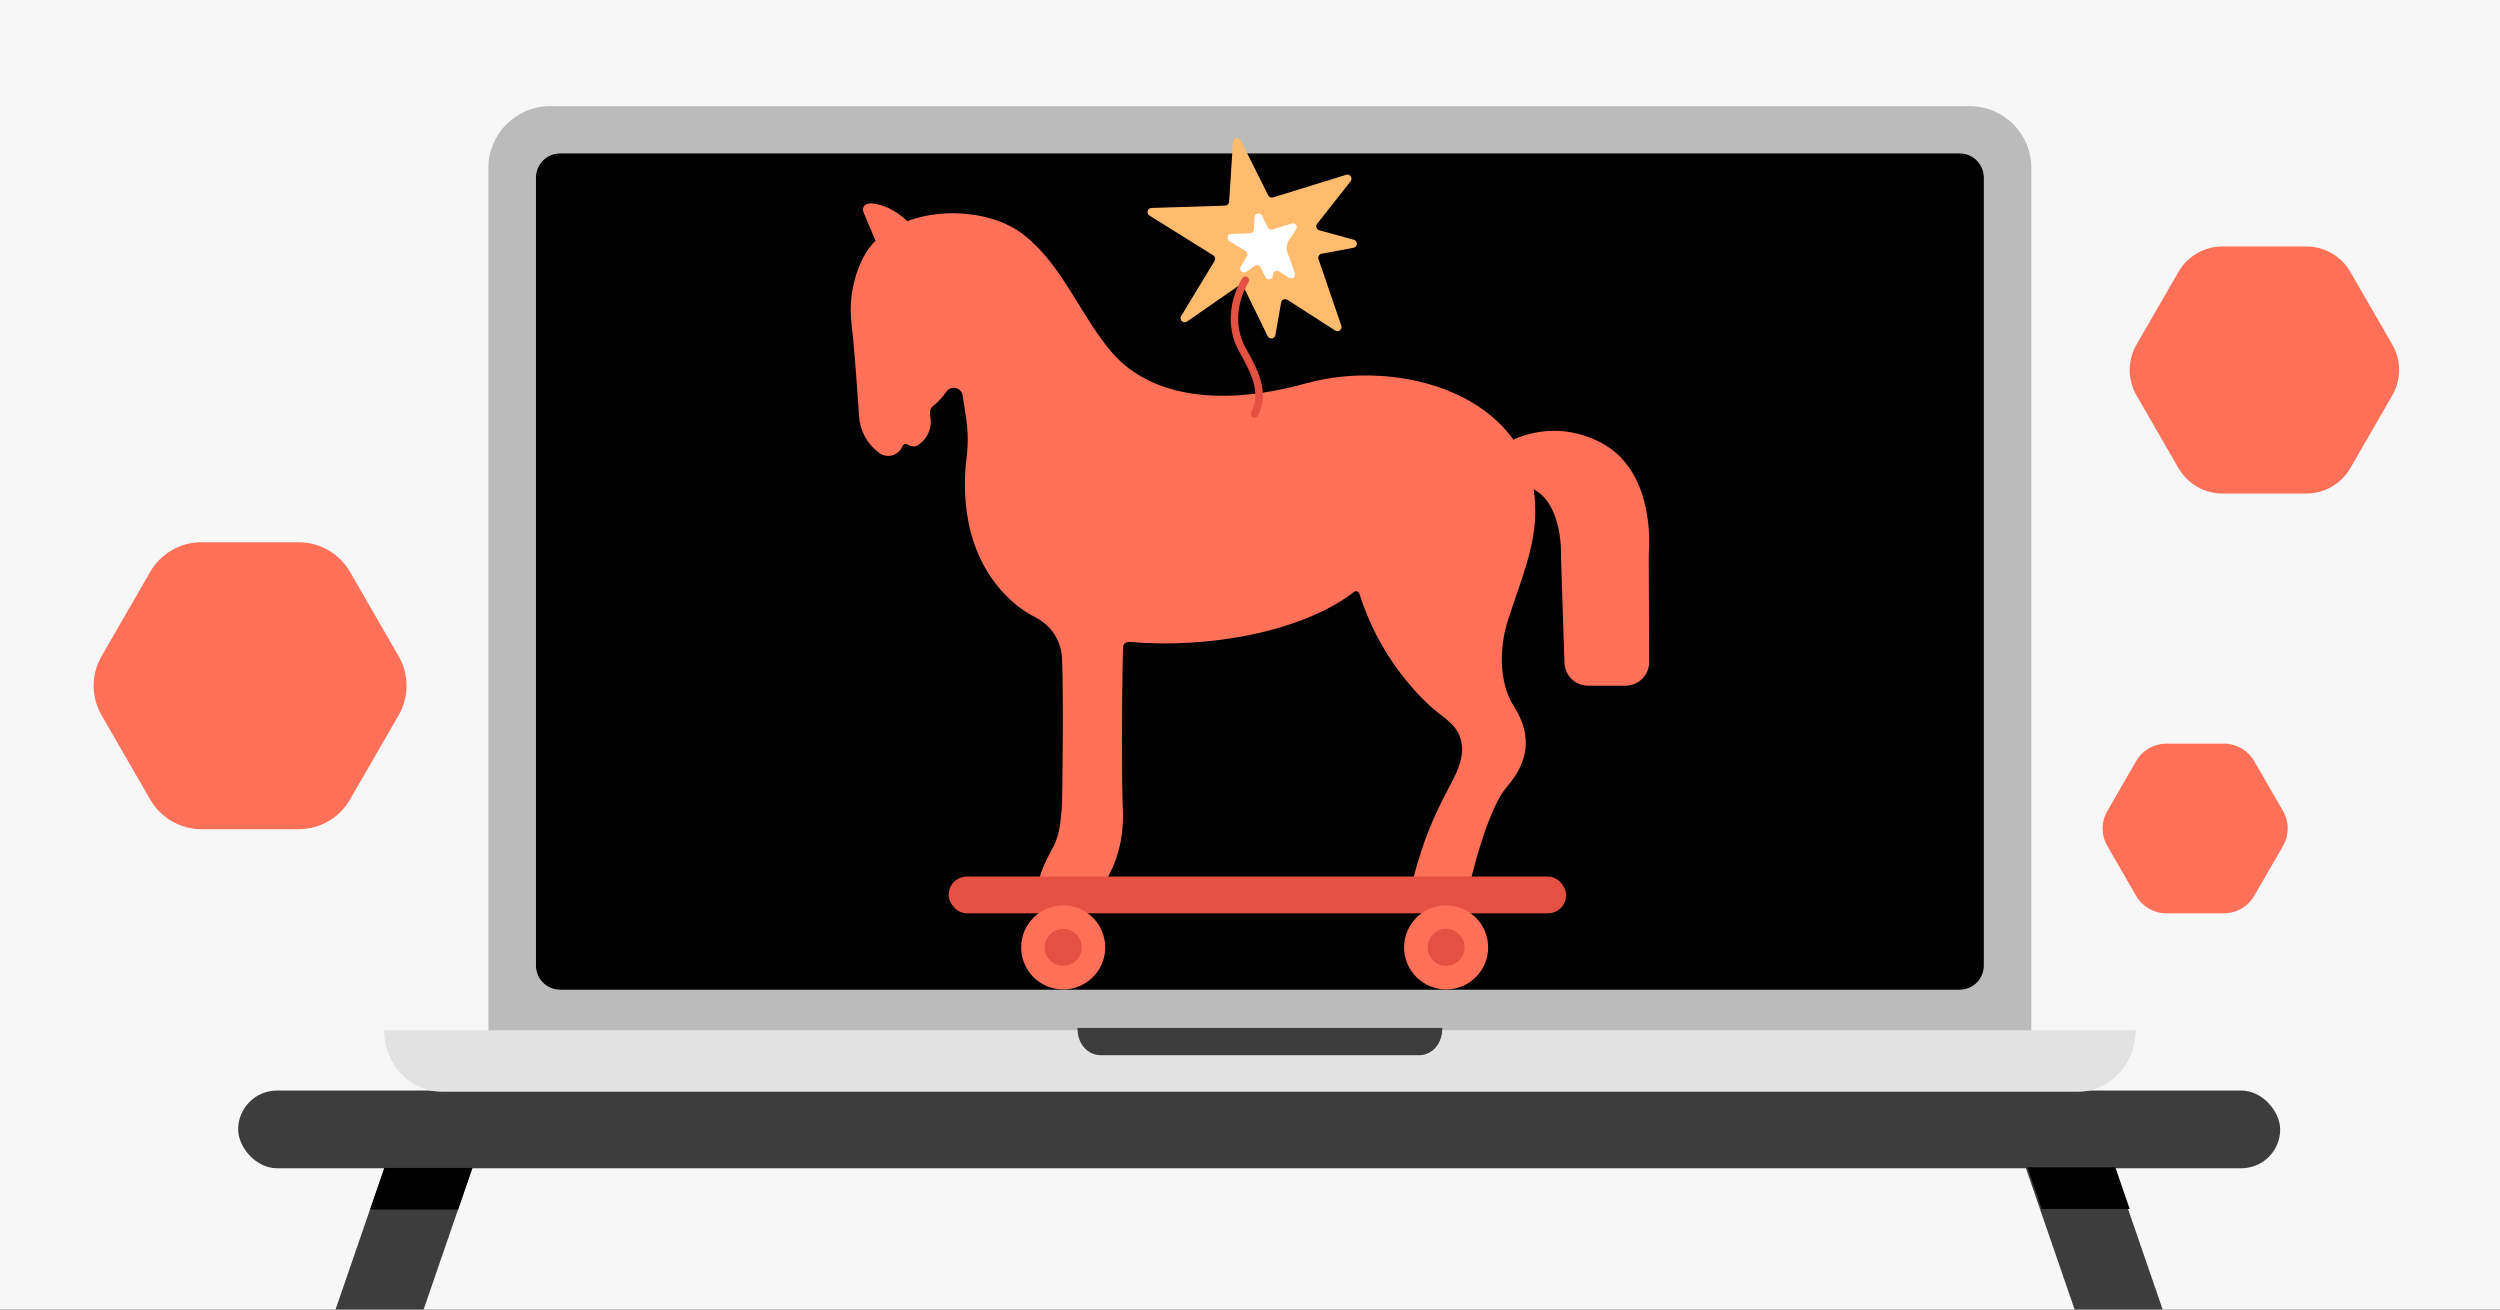 <svg viewBox="0 0 945 495" xmlns="http://www.w3.org/2000/svg" xmlns:xlink="http://www.w3.org/1999/xlink"><rect x="0" y="0" width="945" height="495" fill="#333333" stroke="none"/><clipPath id="clippath"><path d="M0 0H945V495H0Z"/></clipPath><g clip-path="url(#clippath)"><path d="M-36.4-38.43H967.18V522.41H-36.4Z" fill="#f7f7f7"/><path d="m112.93 204.97h-36.79c-7.98 0-15.35 4.25-19.35 11.18l-18.39 31.88c-4 6.91-4 15.43 0 22.34l18.39 31.88c4 6.91 11.38 11.18 19.35 11.18h36.79c7.98 0 15.35-4.25 19.35-11.18l18.39-31.88c4-6.91 4-15.43 0-22.34l-18.39-31.88c-4-6.91-11.38-11.18-19.35-11.18Z" fill="#ff7059"/><path d="m871.78 93.16h-31.67c-6.87 0-13.22 3.66-16.66 9.63l-15.84 27.45c-3.45 5.95-3.45 13.29 0 19.24l15.84 27.45c3.45 5.95 9.79 9.63 16.66 9.63h31.67c6.87 0 13.22-3.66 16.66-9.63l15.84-27.45c3.45-5.95 3.45-13.29 0-19.24l-15.84-27.45c-3.45-5.95-9.79-9.63-16.66-9.63Z" fill="#ff7059"/><rect fill="#3d3d3d" height="29.37" rx="14.68" width="771.89" x="90.02" y="412.23"/><path d="M128.55 419.4H160V566.18H128.55Z" fill="#3d3d3d" transform="matrix(.946 .326 -.326 .946 168.3 -20.12)"/><path d="M145.32 441.47 178.58 441.47 173.15 457.21 139.9 457.21 145.32 441.47Z"/><path d="M784.92 419.17H816.37V565.95H784.92Z" fill="#3d3d3d" transform="matrix(-.946 .326 -.326 -.946 1718.03 697.62)"/><path d="M799.6 441.24 766.34 441.24 771.76 456.98 805.02 456.98 799.6 441.24Z"/><path d="m767.85 390.37V63.44c0-12.87-10.44-23.31-23.31-23.31H207.93c-12.88 0-23.31 10.44-23.31 23.31v326.93h583.22ZM202.59 67.13c0-5.05 4.1-9.15 9.15-9.15h528.99c5.06 0 9.15 4.1 9.15 9.15v297.82c0 5.05-4.09 9.15-9.15 9.15H211.74c-5.05 0-9.15-4.1-9.15-9.15V67.13Zm340.02 329.52c-1.61 1.61-3.83 2.61-6.28 2.61h-120.19c-4.9 0-8.88-3.98-8.88-8.88h137.95c0 2.45-.99 4.67-2.6 6.28Z" fill="#bbbbbb"/><path d="m740.73 57.99H211.74c-5.06 0-9.15 4.1-9.15 9.15v297.81c0 5.06 4.1 9.15 9.15 9.15h528.99c5.06 0 9.15-4.09 9.15-9.15V67.14c0-5.05-4.09-9.15-9.15-9.15Z" fill="#bcbcbc"/><path d="m545.21 390.37c0 2.45-.99 4.67-2.6 6.28-1.61 1.61-3.83 2.6-6.28 2.6h-120.19c-4.9 0-8.88-3.98-8.88-8.88h137.95Z" fill="#bcbcbc"/><path d="m545.21 388.55c0 2.95-.99 5.63-2.6 7.57s-3.83 3.14-6.28 3.14h-120.19c-4.9 0-8.88-4.79-8.88-10.7h137.95Z" fill="#3d3d3d"/><path d="m740.73 57.99H211.74c-5.05 0-9.15 4.1-9.15 9.15v297.81c0 5.06 4.1 9.16 9.15 9.16h528.99c5.06 0 9.16-4.1 9.16-9.16V67.14c0-5.05-4.1-9.15-9.16-9.15Z"/><path d="m546.66 389.44h260.63c0 6.42-2.45 12.22-6.4 16.42-3.96 4.21-9.42 6.81-15.46 6.81H167.03c-12.07 0-21.85-10.4-21.85-23.23h264.63m126.52 9.44c2.45 0 4.67-1.06 6.28-2.77 1.61-1.71 2.6-4.07 2.6-6.68h-137.95c0 5.21 3.98 9.44 8.88 9.44h120.19Z" fill="#e2e2e2" fill-rule="evenodd"/><path d="m481.22 74.63 27.64-8.56c1.45-.45 2.62 1.25 1.68 2.44l-12.66 16.07c-.69.87-.26 2.16.81 2.46l13.08 3.6c1.59.44 1.49 2.72-.13 3.02l-12.07 2.25c-.93.17-1.49 1.13-1.18 2.03l8.62 25.18c.48 1.39-1.07 2.6-2.31 1.81l-18.07-11.61c-.93-.6-2.18-.05-2.37 1.04l-2.16 12.29c-.26 1.48-2.26 1.76-2.92.41l-8.95-18.29c-.42-.85-1.5-1.13-2.28-.59l-19.26 13.36c-1.38.95-3.08-.65-2.21-2.08l12.62-20.83c.44-.73.21-1.67-.51-2.12l-24.1-15.03c-1.3-.81-.76-2.82.77-2.87l27.85-.88c.8-.03 1.45-.65 1.5-1.45l1.45-22.6c.1-1.58 2.23-2.01 2.94-.59l10.37 20.75c.34.68 1.12 1.01 1.85.79Z" fill="#ffbc6e"/><path d="m489.88 86.78c.89-1.12-.21-2.72-1.58-2.3l-7.31 2.26c-.68.21-1.42-.1-1.74-.74l-2.25-4.49c-.67-1.33-2.67-.93-2.76.56l-.3 4.75c-.05.75-.66 1.34-1.41 1.36l-7.12.23c-1.44.05-1.95 1.93-.73 2.7l6.16 3.84c.68.42.89 1.31.48 1.99l-2.33 3.84c-.82 1.35.79 2.85 2.08 1.95l3.28-2.27c.73-.51 1.75-.25 2.14.56l1.85 3.77c.62 1.27 2.5 1 2.75-.39l.15-.85c.18-1.03 1.35-1.54 2.23-.98l3.79 2.44c1.16.75 2.62-.39 2.17-1.7l-2.07-6.05-.5-1.15c-.8-1.83-.6-3.95.52-5.6l2.51-3.72Z" fill="#ffffff"/><path d="m568.65 177.36c-2.01-4.65.24-10.06 4.97-11.88 7.24-2.79 18.59-4.8 31.3 1.71 20.39 10.44 18.63 38.6 18.33 42.07-.02.27-.03.54-.03.81l.16 40.15c.02 4.96-3.99 8.98-8.95 8.98h-14.12c-4.83 0-8.78-3.83-8.94-8.65l-1.29-39.2c0-.19 0-.38 0-.57.09-2.58.41-24.55-14.44-27.2-2.97-.53-5.43-2.62-6.63-5.39l-.36-.83Z" fill="#ff7059"/><path d="m569.84 235.05c4.39-14.29 11.09-28.57 10.47-43.84-1.71-42.49-51.92-55.91-86.34-46.37-35.59 9.86-60.49 3.68-73.65-11.6-11.98-13.91-18.6-33.04-33.5-44.6-10.91-8.47-29.62-10.4-43.89-5.06-2.23-2.14-7.35-6.32-13.72-6.7-2-.12-3.63 1.41-2.85 3.26l4.6 10.87c-.34.34-.68.68-1 1.03-1.99 2.21-3.57 4.76-4.68 7.52 0 0-4.94 9.87-3.42 22.59 1.02 8.51 2.2 25.19 2.88 35.29.36 5.33 2.99 10.25 7.24 13.5l.28.21c3 2.29 7.36 1.13 8.82-2.35l.08-.19c.34-.8 1.27-.98 1.89-.58 1.33.87 3 1.02 4.26.04l.48-.37c2.88-2.23 4.39-5.81 3.96-9.43l-.21-1.8c-.14-1.19.34-2.36 1.28-3.1 1.26-.98 3.12-2.69 4.85-5.25 1.74-2.59 5.76-1.67 6.23 1.42.43 2.82.87 5.74 1.27 8.35.75 4.95.85 9.99.21 14.96-1.5 11.71-2.07 37.31 17.43 54.68 2.55 2.27 5.57 4.29 8.97 6.05 5.7 2.97 9.37 8.78 9.67 15.2.57 12.35.23 52.84-.13 56.99-.41 4.63-.78 9.63-2.91 13.79-2.06 4.02-4.21 7.67-5.36 11.95-.36 1.36.68 2.7 2.09 2.7h20.9c.79 0 1.51-.42 1.89-1.11 1.78-3.23 7.22-12.2 6.5-27.41-.39-8.23-.47-39.35.08-60.95.03-1.25 1.11-2.2 2.36-2.09 30.16 2.66 65.65-3.95 84.97-18.9.71-.55 1.73-.22 2 .63 3.38 10.79 8.67 20.99 15.47 30.01 3.4 4.51 7.19 8.73 11.33 12.56 3.72 3.44 8.97 6.12 11 10.99 2.59 6.23-.13 12.62-3.11 18.15-3.9 7.23-7.43 14.63-10.19 22.38-.38 1.06-5.26 15.73-4.19 15.73h18.75c1.58 0 2.96-1.07 3.33-2.61 1.75-7.1 7.02-26.74 13.36-34.14 7.81-9.11 10.08-18.86 2.6-30.57-5.69-8.9-5.37-22.06-2.37-31.85Z" fill="#ff7059"/><rect fill="#e45041" height="13.92" rx="6.88" width="233.39" x="358.6" y="331.33"/><circle cx="546.63" cy="358.11" fill="#ff7059" r="15.89"/><circle cx="546.63" cy="358.11" fill="#e45041" r="6.99"/><circle cx="401.89" cy="358.11" fill="#ff7059" r="15.89"/><circle cx="401.89" cy="358.11" fill="#e45041" r="6.99"/><path d="m474.22 157.93c-.22 0-.44-.05-.65-.16-.69-.36-.96-1.21-.6-1.91 3.47-6.66.5-13.46-2.56-19.31-.36-.69-.74-1.37-1.12-2.05-.93-1.65-1.89-3.37-2.57-5.26-.96-2.67-1.47-5.42-1.52-8.16-.09-5.39 1.41-10.88 4.33-15.88.39-.67 1.26-.9 1.93-.51.67.39.9 1.26.51 1.93-2.66 4.55-4.03 9.53-3.94 14.4.04 2.43.5 4.87 1.35 7.25.6 1.68 1.46 3.21 2.37 4.84.39.7.79 1.4 1.16 2.12 3.39 6.48 6.66 14.05 2.56 21.92-.25.48-.75.76-1.26.76Z" fill="#e45041"/><path d="M0 0H945V495H0Z" fill="none"/><path d="m840.66 281.1h-21.76c-4.72 0-9.08 2.51-11.45 6.61l-10.88 18.85c-2.37 4.09-2.37 9.13 0 13.21l10.88 18.85c2.37 4.09 6.73 6.61 11.45 6.61h21.76c4.72 0 9.08-2.51 11.44-6.61l10.88-18.85c2.37-4.09 2.37-9.13 0-13.21l-10.88-18.85c-2.37-4.09-6.73-6.61-11.44-6.61Z" fill="#ff7059"/></g></svg>